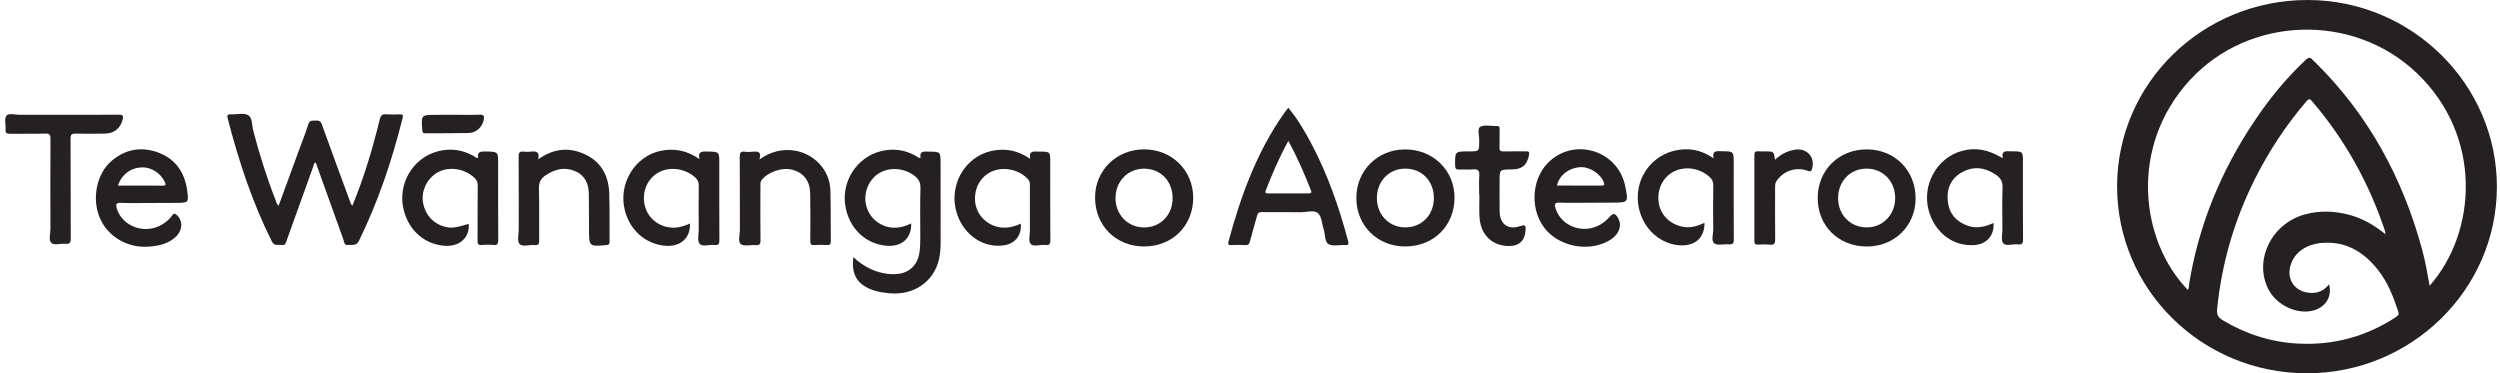 <svg width="308" height="46" viewBox="0 0 308 46" fill="none" xmlns="http://www.w3.org/2000/svg">
<g clip-path="url(#clip0_2387_4601)">
<path d="M307.617 23.024C307.605 35.684 297.084 45.994 284.2 45.988C271.26 45.976 260.807 35.665 260.826 22.933C260.845 10.237 271.359 -0.024 284.33 4.34352e-05C297.14 0.024 307.63 10.39 307.617 23.024ZM299.33 35.208C305.136 28.631 305.911 16.82 297.785 9.035C289.944 1.525 277.091 1.934 269.796 9.865C262.253 18.064 263.679 29.674 269.542 35.72C269.721 35.458 269.659 35.147 269.715 34.866C269.777 34.555 269.827 34.244 269.883 33.933C271.247 26.557 274.231 19.846 278.58 13.709C280.199 11.421 282.016 9.298 284.076 7.37C284.392 7.071 284.622 7.016 284.907 7.364C285.006 7.486 285.137 7.583 285.254 7.693C291.818 14.178 296.023 21.957 298.405 30.742C298.796 32.2 299.063 33.682 299.33 35.208ZM293.896 28.863C293.852 28.588 293.846 28.503 293.821 28.418C291.855 22.543 288.902 17.21 284.845 12.47C284.553 12.128 284.423 12.159 284.144 12.488C281.632 15.423 279.529 18.614 277.804 22.054C275.261 27.124 273.71 32.468 273.146 38.099C273.084 38.746 273.257 39.1 273.834 39.448C276.675 41.15 279.734 42.144 283.059 42.327C287.475 42.571 291.514 41.467 295.192 39.057C295.459 38.88 295.577 38.722 295.471 38.398C294.863 36.544 294.162 34.738 292.916 33.188C291.179 31.029 289.032 29.705 286.104 29.924C284.125 30.077 282.655 31.102 282.19 32.712C281.675 34.506 282.786 36.001 284.678 36.086C285.602 36.129 286.346 35.781 286.936 35.031C287.326 36.452 286.607 37.721 285.211 38.191C283.22 38.868 280.552 37.703 279.498 35.696C277.618 32.127 279.808 27.551 283.958 26.416C285.769 25.922 287.593 25.977 289.404 26.459C291.036 26.892 292.475 27.71 293.896 28.863Z" fill="#252123"/>
<path d="M43.414 25.343C44.853 21.859 45.907 18.314 46.782 14.715C46.9 14.221 47.086 14.038 47.595 14.081C48.141 14.123 48.699 14.111 49.251 14.087C49.648 14.068 49.685 14.19 49.598 14.556C48.296 19.76 46.596 24.824 44.226 29.662C43.891 30.339 43.401 30.126 42.911 30.181C42.378 30.248 42.409 29.802 42.31 29.522C41.162 26.361 40.033 23.189 38.898 20.023C38.643 20.072 38.674 20.285 38.619 20.444C37.514 23.506 36.423 26.569 35.319 29.625C35.213 29.912 35.17 30.266 34.704 30.181C34.276 30.101 33.805 30.376 33.495 29.747C31.069 24.91 29.401 19.809 28.054 14.599C27.961 14.227 28.011 14.062 28.451 14.087C29.165 14.123 30.009 13.879 30.554 14.178C31.119 14.489 31.026 15.423 31.2 16.088C31.956 18.992 32.856 21.859 33.954 24.659C34.041 24.885 34.065 25.147 34.326 25.343C35.17 23.043 36.007 20.761 36.844 18.473C37.235 17.412 37.657 16.362 37.992 15.282C38.153 14.77 38.501 14.874 38.848 14.861C39.196 14.849 39.475 14.831 39.636 15.282C40.752 18.412 41.913 21.524 43.06 24.641C43.147 24.867 43.172 25.129 43.414 25.343Z" fill="#252123"/>
<path d="M112.258 27.527C112.301 29.393 111.073 30.449 109.168 30.272C106.675 30.04 104.739 28.241 104.193 25.635C103.53 22.487 105.508 19.321 108.623 18.601C110.111 18.26 111.544 18.461 112.878 19.236C113.033 19.327 113.151 19.486 113.411 19.461C113.238 18.558 113.864 18.674 114.441 18.68C115.874 18.699 115.874 18.693 115.88 20.084C115.88 23.268 115.88 26.453 115.887 29.644C115.887 30.412 115.862 31.181 115.688 31.931C115.037 34.744 112.549 36.434 109.497 36.123C108.902 36.062 108.312 35.989 107.742 35.806C105.664 35.147 104.845 33.89 105.136 31.687C106.197 32.663 107.388 33.353 108.79 33.646C109.448 33.786 110.111 33.817 110.775 33.725C112.072 33.548 112.983 32.645 113.238 31.328C113.38 30.589 113.38 29.845 113.38 29.101C113.374 27.112 113.343 25.123 113.399 23.134C113.418 22.463 113.163 22.042 112.661 21.652C111.426 20.712 109.683 20.553 108.387 21.292C107.152 21.993 106.439 23.488 106.644 24.94C106.848 26.428 107.928 27.618 109.423 27.966C110.366 28.18 111.302 27.996 112.258 27.527Z" fill="#252123"/>
<path d="M158.714 13.275C159.905 14.697 160.798 16.253 161.63 17.833C163.608 21.597 164.992 25.587 166.083 29.674C166.177 30.028 166.164 30.223 165.699 30.193C165.017 30.144 164.185 30.382 163.677 30.077C163.187 29.79 163.28 28.893 163.081 28.277C162.858 27.594 162.845 26.691 162.38 26.27C161.902 25.837 160.972 26.148 160.246 26.142C158.658 26.123 157.07 26.148 155.482 26.13C155.122 26.123 154.955 26.233 154.868 26.581C154.595 27.63 154.266 28.662 153.999 29.711C153.913 30.052 153.807 30.217 153.416 30.193C152.846 30.162 152.263 30.162 151.692 30.193C151.307 30.211 151.27 30.04 151.351 29.747C152.864 24.165 154.812 18.76 158.193 13.959C158.348 13.733 158.522 13.525 158.714 13.275ZM158.726 17.357C157.61 19.382 156.741 21.408 155.941 23.47C155.836 23.744 155.916 23.823 156.208 23.823C157.883 23.817 159.558 23.811 161.233 23.823C161.574 23.823 161.611 23.714 161.499 23.421C160.699 21.383 159.824 19.382 158.726 17.357Z" fill="#252123"/>
<path d="M84.994 27.533C85.106 29.357 83.754 30.492 81.806 30.266C79.436 29.991 77.581 28.314 76.973 25.886C76.154 22.628 78.214 19.23 81.421 18.577C83.09 18.235 84.653 18.546 86.167 19.596C85.956 18.614 86.514 18.656 87.122 18.669C88.617 18.699 88.617 18.675 88.617 20.151C88.617 23.293 88.611 26.429 88.629 29.571C88.629 30.028 88.536 30.242 88.028 30.181C87.401 30.101 86.551 30.455 86.191 30.034C85.881 29.674 86.086 28.875 86.08 28.265C86.074 26.459 86.067 24.653 86.086 22.841C86.092 22.445 85.962 22.158 85.683 21.896C84.523 20.81 82.724 20.493 81.334 21.145C79.963 21.786 79.175 23.268 79.355 24.855C79.529 26.392 80.596 27.594 82.122 27.954C83.121 28.192 84.07 27.966 84.994 27.533Z" fill="#252123"/>
<path d="M57.749 27.582C57.892 29.339 56.54 30.486 54.58 30.266C52.266 30.01 50.467 28.436 49.791 26.081C48.854 22.823 50.789 19.401 54.052 18.613C55.541 18.254 56.974 18.449 58.314 19.199C58.488 19.297 58.618 19.48 58.909 19.462C58.754 18.674 59.226 18.65 59.846 18.662C61.372 18.699 61.372 18.674 61.372 20.188C61.372 23.305 61.36 26.429 61.385 29.546C61.391 30.046 61.267 30.242 60.739 30.181C60.287 30.132 59.815 30.138 59.362 30.181C58.909 30.223 58.835 30.034 58.835 29.638C58.854 27.38 58.829 25.117 58.854 22.86C58.86 22.433 58.717 22.14 58.407 21.865C57.191 20.779 55.429 20.493 54.052 21.17C52.75 21.816 51.918 23.342 52.092 24.775C52.291 26.38 53.339 27.576 54.871 27.948C55.615 28.131 56.161 28.064 57.749 27.582Z" fill="#252123"/>
<path d="M209.99 27.46C210.034 29.491 208.539 30.553 206.343 30.144C203.743 29.662 201.827 27.265 201.771 24.44C201.703 20.944 204.562 18.211 208.086 18.4C209.165 18.461 210.139 18.845 211.113 19.51C210.902 18.491 211.541 18.626 212.137 18.632C213.594 18.65 213.594 18.638 213.594 20.084C213.594 23.226 213.582 26.368 213.607 29.51C213.613 29.985 213.476 30.144 212.993 30.101C212.378 30.052 211.572 30.284 211.194 29.979C210.79 29.656 211.076 28.838 211.07 28.241C211.051 26.435 211.051 24.623 211.076 22.817C211.082 22.39 210.933 22.091 210.629 21.81C209.407 20.688 207.571 20.413 206.157 21.164C204.798 21.884 204.072 23.488 204.376 25.105C204.662 26.624 205.908 27.759 207.552 27.972C208.402 28.088 209.178 27.814 209.99 27.46Z" fill="#252123"/>
<path d="M245.597 27.472C245.727 29.009 244.747 30.107 243.19 30.199C240.572 30.351 238.333 28.625 237.607 25.904C236.77 22.774 238.624 19.437 241.677 18.601C243.37 18.138 244.84 18.382 246.738 19.486C246.534 18.449 247.247 18.644 247.824 18.644C249.226 18.644 249.226 18.644 249.226 20.005C249.226 23.165 249.207 26.331 249.238 29.491C249.244 30.028 249.077 30.162 248.581 30.107C247.973 30.046 247.154 30.364 246.8 29.973C246.496 29.644 246.695 28.857 246.695 28.277C246.689 26.538 246.652 24.8 246.714 23.061C246.738 22.353 246.453 21.914 245.907 21.542C244.592 20.639 243.184 20.425 241.763 21.2C240.355 21.969 239.797 23.25 239.971 24.8C240.138 26.313 241 27.325 242.464 27.826C243.55 28.192 244.586 27.936 245.597 27.472Z" fill="#252123"/>
<path d="M18.681 25.007C17.416 25.007 16.15 25.038 14.885 24.995C14.283 24.971 14.246 25.196 14.382 25.66C15.04 27.923 17.893 28.942 19.996 27.643C20.468 27.35 20.896 27.002 21.206 26.544C21.411 26.245 21.553 26.288 21.789 26.496C22.577 27.203 22.503 28.43 21.584 29.241C20.648 30.065 19.488 30.309 18.272 30.388C15.685 30.565 13.272 29.143 12.298 26.849C11.281 24.458 11.901 21.377 13.774 19.797C15.493 18.345 17.484 18.022 19.575 18.821C21.665 19.626 22.751 21.286 23.055 23.421C23.278 24.989 23.228 24.995 21.659 24.995C20.66 25.001 19.668 25.001 18.681 25.007C18.681 25.001 18.681 25.001 18.681 25.007ZM14.525 22.866C16.392 22.866 18.204 22.854 20.015 22.872C20.449 22.878 20.455 22.756 20.3 22.414C19.81 21.34 18.613 20.566 17.459 20.621C16.082 20.682 14.984 21.499 14.525 22.866Z" fill="#252123"/>
<path d="M195.909 24.977C194.668 24.977 193.421 25.013 192.181 24.965C191.511 24.94 191.486 25.172 191.653 25.697C192.441 28.155 195.599 29.009 197.689 27.307C197.9 27.136 198.099 26.941 198.285 26.74C198.762 26.221 198.979 26.233 199.339 26.85C199.668 27.423 199.649 28.021 199.333 28.594C199.06 29.082 198.632 29.424 198.142 29.693C195.543 31.12 191.846 30.309 190.165 27.936C188.372 25.41 188.787 21.646 191.076 19.718C194.333 16.966 199.345 18.705 200.214 22.884C200.648 24.965 200.648 24.965 198.533 24.965C197.658 24.977 196.783 24.977 195.909 24.977ZM191.821 22.86C193.657 22.86 195.481 22.854 197.311 22.866C197.64 22.866 197.702 22.774 197.59 22.475C197.211 21.414 195.834 20.517 194.668 20.596C193.26 20.694 192.081 21.615 191.821 22.86Z" fill="#252123"/>
<path d="M125.756 27.551C125.886 28.936 125.123 29.955 123.814 30.199C121.277 30.663 118.784 29.034 117.896 26.325C116.805 22.994 118.752 19.382 122.096 18.607C123.783 18.217 125.378 18.51 126.91 19.565C126.724 18.461 127.462 18.687 128.033 18.681C129.391 18.674 129.391 18.681 129.391 20.011C129.391 23.195 129.379 26.38 129.404 29.564C129.41 30.077 129.273 30.248 128.758 30.187C128.15 30.113 127.332 30.443 126.984 30.052C126.68 29.723 126.885 28.936 126.885 28.357C126.879 26.526 126.885 24.696 126.885 22.866C126.885 22.597 126.879 22.347 126.68 22.115C125.688 20.962 123.796 20.493 122.338 21.066C120.874 21.646 120.012 23.085 120.13 24.769C120.235 26.276 121.358 27.576 122.884 27.948C123.883 28.192 124.832 27.978 125.756 27.551Z" fill="#252123"/>
<path d="M173.155 30.364C169.712 30.382 167.113 27.82 167.101 24.397C167.088 21.035 169.694 18.424 173.075 18.406C176.524 18.388 179.185 20.956 179.197 24.324C179.21 27.789 176.648 30.345 173.155 30.364ZM176.654 24.397C176.654 22.298 175.171 20.773 173.137 20.773C171.121 20.773 169.619 22.335 169.632 24.422C169.644 26.465 171.139 28.009 173.124 28.015C175.153 28.027 176.654 26.484 176.654 24.397Z" fill="#252123"/>
<path d="M140.96 30.364C137.468 30.358 134.906 27.795 134.912 24.324C134.918 20.987 137.554 18.4 140.954 18.4C144.384 18.4 147.014 21.005 147.002 24.391C146.99 27.826 144.415 30.37 140.96 30.364ZM144.465 24.403C144.459 22.298 142.989 20.779 140.948 20.779C138.938 20.779 137.424 22.353 137.43 24.428C137.443 26.459 138.956 28.015 140.935 28.021C142.97 28.027 144.471 26.484 144.465 24.403Z" fill="#252123"/>
<path d="M223.941 24.379C223.954 20.926 226.572 18.369 230.052 18.406C233.476 18.436 236.025 21.035 236.001 24.476C235.976 27.85 233.377 30.388 229.959 30.37C226.472 30.345 223.929 27.807 223.941 24.379ZM226.454 24.415C226.454 26.483 227.98 28.027 230.008 28.015C231.981 28.003 233.488 26.435 233.488 24.403C233.488 22.323 231.987 20.779 229.959 20.773C227.949 20.773 226.454 22.323 226.454 24.415Z" fill="#252123"/>
<path d="M93.561 19.651C96.266 17.668 99.591 18.363 101.272 20.554C101.948 21.432 102.277 22.439 102.308 23.513C102.363 25.587 102.332 27.667 102.357 29.748C102.363 30.126 102.215 30.199 101.873 30.187C101.371 30.162 100.862 30.15 100.354 30.193C99.907 30.23 99.82 30.059 99.826 29.656C99.845 27.716 99.851 25.77 99.814 23.83C99.783 22.28 99.001 21.28 97.624 20.914C96.371 20.578 94.609 21.182 93.834 22.183C93.654 22.414 93.685 22.646 93.685 22.89C93.679 25.129 93.666 27.362 93.691 29.601C93.698 30.077 93.567 30.242 93.077 30.199C92.463 30.15 91.657 30.382 91.278 30.083C90.875 29.766 91.154 28.942 91.154 28.344C91.142 25.343 91.16 22.335 91.136 19.334C91.129 18.845 91.229 18.614 91.768 18.693C92.06 18.736 92.364 18.717 92.662 18.699C93.3 18.626 93.871 18.62 93.561 19.651Z" fill="#252123"/>
<path d="M66.31 19.626C68.034 18.412 69.747 18.131 71.552 18.796C73.89 19.657 74.976 21.438 75.057 23.817C75.125 25.806 75.081 27.795 75.1 29.784C75.1 30.058 75.032 30.168 74.722 30.193C72.569 30.376 72.569 30.382 72.569 28.271C72.569 26.825 72.557 25.379 72.544 23.933C72.532 22.695 72.123 21.652 70.907 21.109C69.61 20.529 68.4 20.816 67.259 21.572C66.67 21.963 66.372 22.433 66.397 23.195C66.459 25.343 66.409 27.49 66.428 29.638C66.434 30.083 66.31 30.241 65.851 30.193C65.218 30.126 64.368 30.455 64.009 30.058C63.692 29.717 63.909 28.899 63.909 28.289C63.903 25.282 63.922 22.28 63.897 19.272C63.891 18.796 64.033 18.626 64.511 18.68C64.809 18.717 65.113 18.717 65.404 18.68C66.018 18.607 66.515 18.656 66.31 19.626Z" fill="#252123"/>
<path d="M7.981 14.142C10.189 14.142 12.397 14.154 14.606 14.129C15.121 14.123 15.245 14.258 15.108 14.739C14.817 15.825 14.072 16.442 12.931 16.46C11.734 16.478 10.536 16.497 9.339 16.46C8.824 16.448 8.688 16.582 8.694 17.094C8.719 21.188 8.694 25.276 8.719 29.369C8.719 29.894 8.595 30.101 8.043 30.034C7.453 29.967 6.678 30.278 6.318 29.912C5.958 29.552 6.213 28.796 6.213 28.216C6.2 24.507 6.2 20.804 6.219 17.094C6.219 16.606 6.12 16.442 5.586 16.46C4.135 16.503 2.689 16.46 1.238 16.484C0.822 16.49 0.655 16.387 0.686 15.96C0.729 15.374 0.506 14.63 0.797 14.251C1.07 13.898 1.877 14.148 2.447 14.142C4.296 14.135 6.138 14.142 7.981 14.142Z" fill="#252123"/>
<path d="M182.237 24.043C182.237 23.232 182.193 22.414 182.249 21.603C182.293 20.975 182.051 20.822 181.461 20.871C180.915 20.92 180.357 20.853 179.805 20.889C179.365 20.92 179.272 20.749 179.272 20.346C179.253 18.65 179.241 18.65 180.965 18.65C182.237 18.65 182.237 18.65 182.237 17.43C182.237 17.406 182.237 17.387 182.237 17.363C182.28 16.765 181.97 15.85 182.355 15.63C182.894 15.331 183.732 15.545 184.445 15.527C184.762 15.521 184.749 15.71 184.749 15.923C184.743 16.668 184.761 17.418 184.737 18.162C184.724 18.534 184.83 18.669 185.233 18.656C186.151 18.626 187.075 18.662 187.993 18.644C188.366 18.638 188.452 18.723 188.378 19.108C188.13 20.352 187.51 20.877 186.201 20.877C184.749 20.883 184.749 20.883 184.749 22.317C184.749 23.561 184.737 24.806 184.755 26.044C184.774 27.625 185.791 28.375 187.317 27.85C187.969 27.625 187.981 27.85 187.95 28.351C187.876 29.662 187.156 30.333 185.835 30.309C183.788 30.266 182.404 28.906 182.274 26.74C182.218 25.837 182.268 24.934 182.268 24.031C182.255 24.043 182.249 24.043 182.237 24.043Z" fill="#252123"/>
<path d="M218.675 19.681C219.419 18.998 220.219 18.583 221.156 18.437C222.62 18.205 223.668 19.395 223.247 20.792C223.16 21.084 223.06 21.182 222.719 21.048C221.268 20.499 219.655 21.066 218.836 22.353C218.687 22.585 218.693 22.823 218.693 23.067C218.693 25.209 218.675 27.356 218.7 29.497C218.706 29.992 218.588 30.199 218.054 30.144C217.577 30.095 217.087 30.114 216.609 30.138C216.237 30.156 216.138 30.01 216.138 29.668C216.144 26.148 216.15 22.628 216.138 19.108C216.138 18.76 216.231 18.614 216.603 18.644C216.901 18.669 217.198 18.65 217.496 18.65C218.538 18.656 218.538 18.656 218.675 19.681Z" fill="#252123"/>
<path d="M55.851 14.142C56.931 14.142 58.01 14.172 59.089 14.129C59.648 14.111 59.691 14.349 59.598 14.77C59.4 15.685 58.68 16.362 57.731 16.387C55.963 16.429 54.195 16.405 52.421 16.423C52.117 16.423 52.042 16.32 52.024 16.033C51.881 14.142 51.875 14.148 53.779 14.148C54.468 14.142 55.163 14.142 55.851 14.142Z" fill="#252123"/>
</g>
<defs>
<clipPath id="clip0_2387_4601">
<rect width="307" height="46" fill="white" transform="translate(0.642)"/>
</clipPath>
</defs>
</svg>
